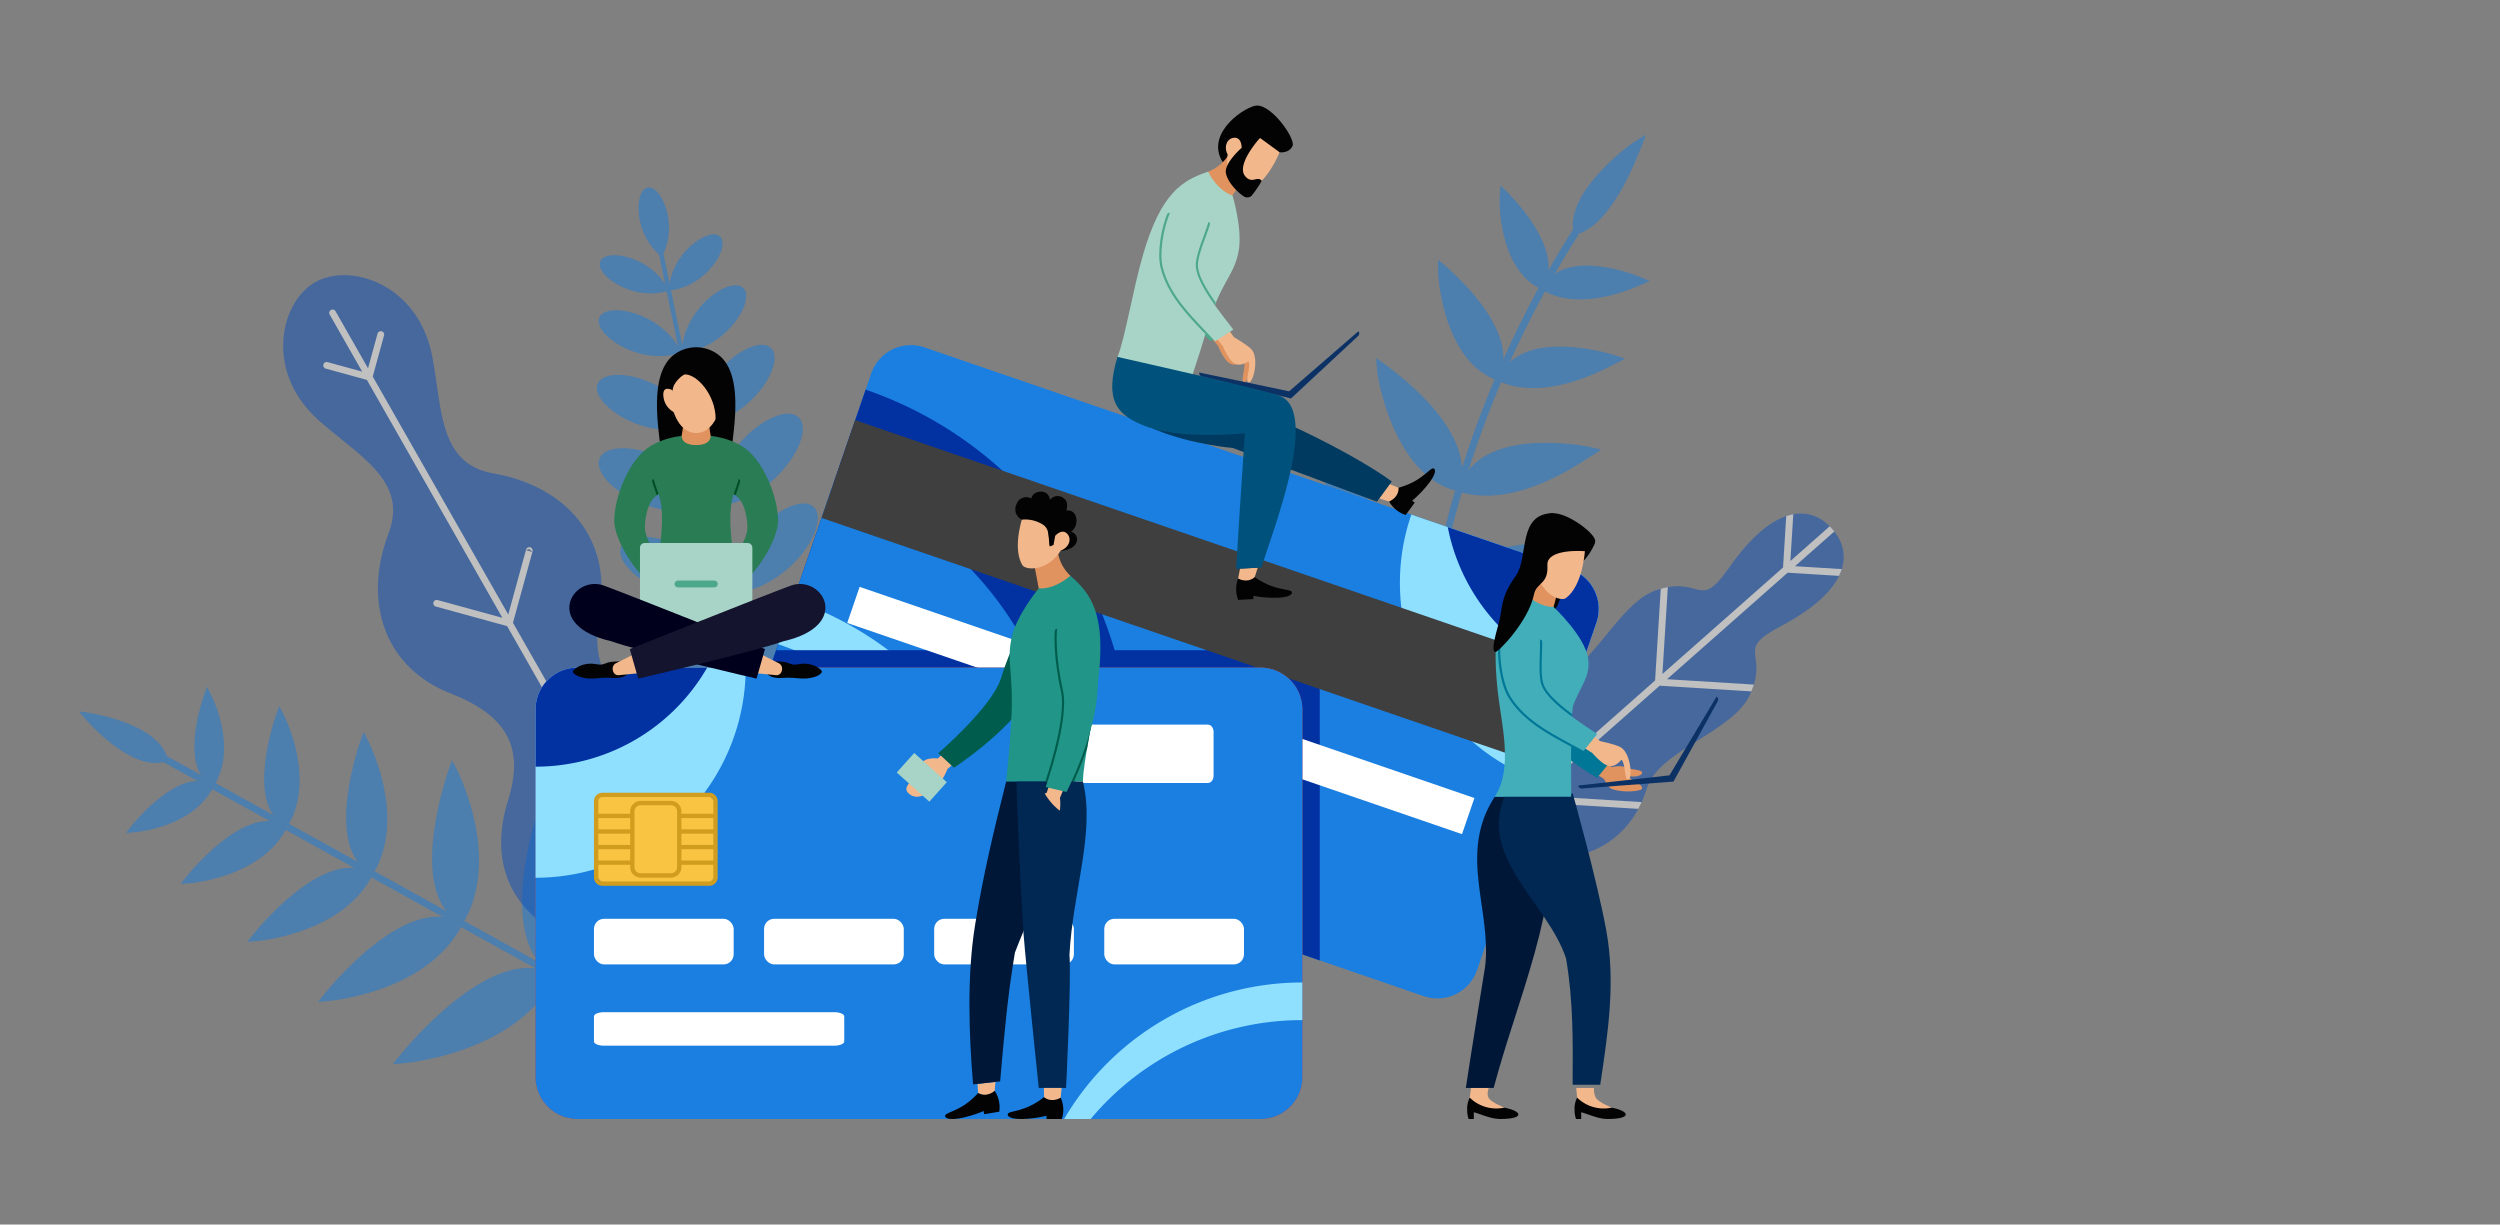 <svg xmlns="http://www.w3.org/2000/svg" width="982" height="481"><rect width="100%" height="100%" fill="#808080" stroke="none"/><defs><clipPath id="c"/><clipPath id="d"><path data-name="Path 960" d="M774.969 772.824s3.43 6.587 8.575 8.577l6.517-21.426-10.388-5.625z" transform="translate(-774.969 -754.349)" fill="none"/></clipPath><linearGradient id="b" x2=".894" y2="1" gradientUnits="objectBoundingBox"><stop offset="0" stop-color="#3c8fe1"/><stop offset="1" stop-color="#2a69a9"/></linearGradient><filter id="a" x="-9" y="-6" width="1000" height="499" filterUnits="userSpaceOnUse"><feOffset dy="3"/><feGaussianBlur stdDeviation="3" result="blur"/><feFlood flood-opacity=".161"/><feComposite operator="in" in2="blur"/><feComposite in="SourceGraphic"/></filter></defs><g data-name="Group 1464"><g data-name="Group 1463"><g data-name="Mask Group 4" transform="translate(-.5 .054)" opacity=".42" clip-path="url(#c)"><path data-name="Path 157" d="M701.289 341.27h33.816c37.569 0 68.305 34.905 68.305 77.565s-30.736 77.567-68.305 77.567H101.391C40.558 496.402 0 439.882 0 370.802s45.127-119.158 101.391-125.6c25.72 0 48.985-23.9 48.985-53.107s-21.043-53.106-46.763-53.106h-26.45c-26.743 0-48.622-24.848-48.622-55.217s21.88-55.214 48.622-55.214h67.638c10.412 0 18.931-9.672 18.931-21.495s-8.519-21.5-18.931-21.5h-4.816c-7.186 0-13.067-6.677-13.067-14.834 0-8.158 5.88-14.834 13.067-14.834h78.129c17.338 0 19.27 23.257 63.066 23.257h94.135c9.374 0 17.046 8.715 17.046 19.359 0 10.648-7.672 19.358-17.046 19.358h-16.373c-13.583 0-24.7 12.623-24.7 28.05s11.116 28.049 24.7 28.049h24.638c66.529 0 75.927 19.745 87.579 59.016s129.793 42.431 129.793 42.431h62.219c20.472 0 37.223 19.02 37.223 42.27-.084 15.11-4.268 32.708-31.734 45.93-12.481 6.007-20.264 23.981-20.264 40.358 0 22.364 33.201 37.297 52.893 37.297zM103.323-14.44c7.216 0 13.065-6.641 13.065-14.834s-5.849-14.836-13.065-14.836-13.064 6.641-13.064 14.836 5.848 14.834 13.064 14.834z" fill="#d9f4ff" fill-rule="evenodd"/></g></g><g data-name="Group 1460"><g data-name="Group 1294" opacity=".5"><g data-name="Group 1292"><path data-name="Path 875" d="m620.651 91.178-2.428-1.567a400.5 400.5 0 0 0-62.248 230.953l2.476-.1a397.8 397.8 0 0 1 62.2-229.286z" fill="#187bdc"/></g><g data-name="Group 1293"><path data-name="Path 876" d="M617.952 90.823c.078.513.157 1.024.238 1.537q.74-.219 1.48-.434c14.766-4.387 24.536-33.613 25.363-34.995q.743-2.039 1.51-4.081-1.844 1.164-3.676 2.353c-1.275.297-27.601 19.388-24.915 35.62z" fill="#187bdc"/></g><path data-name="Path 877" d="M557.223 289.268c-.021.55-.043 1.1-.062 1.651l1.263.049c30.516-.21 57.247-35.029 59.157-35.531q1.052-1.184 2.116-2.352-1.5.013-2.989.03c-2.069-.386-57.95 1.353-59.485 36.153z" fill="#187bdc"/><path data-name="Path 878" d="M562.444 238.697q-.136.808-.269 1.619l1.288.223c27.558 3.692 55.018-23.992 56.7-24.366q1.2-1.072 2.412-2.126-1.528-.168-3.056-.329c-1.852-.522-51.926-4.919-57.075 24.979z" fill="#187bdc"/><path data-name="Path 879" d="m573.357 191.522-.462 1.57 1.29.391c23.923 6.446 50.6-14.755 52.049-15.034q1.332-.954 2.675-1.891-1.54-.34-3.081-.675c-1.614-.599-44.999-9.295-52.471 15.639z" fill="#187bdc"/><path data-name="Path 880" d="M589.017 148.066c-.214.5-.427 1-.639 1.507l1.272.553c19.885 8.046 44.476-7.442 45.7-7.643q1.453-.836 2.911-1.65-1.534-.505-3.07-1.006c-1.352-.626-37.545-11.83-46.174 8.239z" fill="#187bdc"/><path data-name="Path 881" d="M606.429 112.349q-.4.72-.789 1.441l1.243.69c15.72 8.332 36.98-2.517 37.984-2.674q1.547-.73 3.1-1.441-1.517-.644-3.036-1.282c-1.102-.588-29.911-12.252-38.502 3.266z" fill="#187bdc"/><path data-name="Path 882" d="M506.406 235.134q-1.4-.578-2.8-1.159.583 1.917 1.18 3.824c-.013 2.855 19.245 53.108 51.094 53.072l1.263.05q.029-.827.06-1.651c1.837-32.266-48.301-52.752-50.797-54.136z" fill="#187bdc"/><path data-name="Path 883" d="M522.393 186.129q-1.371-.74-2.739-1.486.388 1.948.789 3.885c-.177 2.423 11.86 47.645 40.421 51.559l1.288.223q.132-.81.268-1.619c5.146-27.914-37.959-51.154-40.027-52.562z" fill="#187bdc"/><path data-name="Path 884" d="M543.092 142.438q-1.323-.894-2.642-1.791.2 1.959.416 3.911c-.275 2 6.067 41.456 30.716 48.136l1.291.392q.228-.786.461-1.57c7.302-23.46-28.574-47.72-30.242-49.078z" fill="#187bdc"/><path data-name="Path 885" d="M567.373 104.128q-1.26-1.035-2.519-2.074.025 1.958.064 3.9c-.319 1.61 1.789 34.806 22.164 43.054l1.273.553q.319-.755.64-1.507c8.405-19.036-20.319-42.685-21.622-43.926z" fill="#187bdc"/><path data-name="Path 886" d="M591.753 75.16q-1.2-1.149-2.393-2.3-.123 1.938-.228 3.869c-.3 1.243-.787 27.875 15.24 36.361l1.243.691q.393-.72.789-1.441c8.376-14.858-13.669-36.118-14.651-37.18z" fill="#187bdc"/></g><g data-name="Group 1298" opacity=".5"><g data-name="Group 1295"><path data-name="Rectangle 143" fill="#187bdc" d="m63.682 299.093 1.321-2.384 175.565 97.313-1.322 2.384z"/></g><g data-name="Group 1297"><g data-name="Group 1296"><path data-name="Path 887" d="m31 279.425 2.343 2.755c.727.855 17.949 20.884 31.375 17.032l1.309-.375-.375-1.312c-3.851-13.427-29.964-17.414-31.073-17.577z" fill="#187bdc"/></g></g><path data-name="Path 888" d="m217.384 382.703 1.191.66.66-1.191c16.388-29.569-3.074-67.268-3.91-68.858l-1.442-2.741-1.045 2.914c-.815 2.273-19.67 55.796 4.546 69.216z" fill="#187bdc"/><path data-name="Path 889" d="m180.569 362.3 1.191.66.66-1.191c14.383-25.953-2.686-59.018-3.419-60.413l-1.442-2.741-1.045 2.916c-.715 1.993-17.258 48.953 4.055 60.769z" fill="#187bdc"/><path data-name="Path 890" d="m145.341 342.776 1.191.66.66-1.191c12.379-22.336-2.3-50.768-2.929-51.967l-1.441-2.742-1.046 2.917c-.615 1.715-14.846 42.12 3.565 52.323z" fill="#187bdc"/><path data-name="Path 891" d="m111.702 324.133 1.191.66.66-1.192c10.374-18.718-1.91-42.517-2.439-43.521l-1.442-2.742-1.043 2.918c-.517 1.435-12.437 35.282 3.073 43.877z" fill="#187bdc"/><path data-name="Path 892" d="m82.827 308.128 1.19.66.66-1.191c8.37-15.1-1.522-34.267-1.948-35.075l-1.442-2.742-1.045 2.915c-.414 1.16-10.023 28.448 2.585 35.433z" fill="#187bdc"/><path data-name="Path 893" d="m156.27 415.558-1.918 2.431 3.089-.23c1.792-.133 44.075-3.613 60.462-33.183l.66-1.191-1.191-.66c-24.218-13.42-59.607 30.937-61.102 32.833z" fill="#187bdc"/><path data-name="Path 894" d="m126.878 391.093-1.919 2.432 3.089-.23c1.572-.117 38.657-3.169 53.04-29.122l.66-1.191-1.191-.66c-21.313-11.813-52.368 27.108-53.679 28.771z" fill="#187bdc"/><path data-name="Path 895" d="m99.071 367.509-1.919 2.432 3.089-.231c1.351-.1 33.24-2.726 45.619-25.061l.66-1.191-1.191-.66c-18.411-10.202-45.13 23.28-46.258 24.711z" fill="#187bdc"/><path data-name="Path 896" d="m72.853 344.805-1.919 2.432 3.09-.23c1.13-.084 27.822-2.282 38.2-21l.66-1.192-1.191-.66c-15.513-8.596-37.895 19.453-38.84 20.65z" fill="#187bdc"/><path data-name="Path 897" d="m51.399 324.742-1.913 2.431 3.089-.23c.911-.068 22.406-1.837 30.775-16.941l.66-1.191-1.19-.66c-12.613-6.986-30.659 15.625-31.421 16.591z" fill="#187bdc"/></g><g data-name="Group 1299" opacity=".5" fill="#187bdc"><path data-name="Rectangle 144" d="m258.741 99.292 1.715-.354 38.004 184.344-1.714.353z"/><path data-name="Path 898" d="M254.36 73.692c-5.4 1.112-5.512 18.743 5.577 27.055 6.897-12.019-.182-28.168-5.577-27.055z"/><path data-name="Path 899" d="M262.696 114.131c14.62-1.267 24.384-17.184 20.156-21.2s-19.63 6.53-20.156 21.2z"/><path data-name="Path 900" d="M267.727 138.539c17.555-1.522 29.278-20.632 24.2-25.458s-23.568 7.848-24.2 25.458z"/><path data-name="Path 901" d="M293.675 264.415c21.121-1.831 35.226-24.824 29.118-30.63s-28.358 9.442-29.118 30.63z"/><path data-name="Path 902" d="M273.664 167.338c21.138-1.832 35.255-24.844 29.141-30.655s-28.381 9.451-29.141 30.655z"/><path data-name="Path 903" d="M287.248 233.234c23.508-2.037 39.207-27.629 32.408-34.091s-31.563 10.51-32.408 34.091z"/><path data-name="Path 904" d="M280.219 199.143c24.285-2.105 40.5-28.544 33.481-35.22s-32.608 10.855-33.481 35.22z"/><path data-name="Path 905" d="M235.793 102.627c-2.294 5.364 12.968 16.121 26.9 11.5-6.28-13.259-24.6-16.863-26.9-11.5z"/><path data-name="Path 906" d="M235.431 124.727c-2.755 6.441 15.571 19.357 32.3 13.812-7.548-15.924-29.546-20.252-32.3-13.812z"/><path data-name="Path 907" d="M254.819 247.796c-3.314 7.749 18.734 23.289 38.856 16.618-9.076-19.159-35.542-24.367-38.856-16.618z"/><path data-name="Path 908" d="M234.769 150.702c-3.316 7.755 18.75 23.308 38.89 16.631-9.079-19.17-35.568-24.382-38.89-16.631z"/><path data-name="Path 909" d="M243.999 214.737c-3.689 8.625 20.852 25.921 43.249 18.5-10.103-21.328-39.561-27.124-43.249-18.5z"/><path data-name="Path 910" d="M235.54 180.032c-3.81 8.909 21.541 26.778 44.68 19.108-10.437-22.031-40.869-28.018-44.68-19.108z"/></g><g data-name="Group 1300" opacity=".5"><path data-name="Path 911" d="M687.342 272.968c7.838-16.908-6.463-17.163 12.128-26.984 26.971-14.248 28.695-28.64 20.184-38.278s-23.006-9.706-40.48 15.3c-12.044 17.234-10.528 3.011-28.276 8.7-15.424 4.943-26.031 32.8-41.264 35.562-37.59 6.808-36.889 49.039-26.4 60.918s52.311 17.8 63.715-18.664c4.622-14.778 33.581-21.86 40.393-36.554z" fill="#0c50ba"/><path data-name="Path 912" d="m603.079 312.476 48.845-43.138 36.027 2.236c.391-.944.708-1.83.967-2.669l-34.107-2.116 47.371-41.836 20.188 1.252a19.33 19.33 0 0 0 1.062-2.662l-18.363-1.139 15.453-13.647c-.277-.355-.564-.707-.868-1.051s-.617-.671-.935-.991l-15.453 13.647 1.14-18.363a19.255 19.255 0 0 0-2.774.724l-1.253 20.188-47.375 41.837 2.117-34.108c-.864.154-1.782.358-2.768.63l-2.235 36.028-48.846 43.137 2.591-41.757q-1.439.449-2.789.973l-2.688 43.333-14.6 12.891-1.408 1.243-25.6 22.612 1.8 2.042 25.6-22.612 1.408-1.243 14.6-12.891 43.334 2.689q.686-1.273 1.31-2.647z" fill="#fff"/></g><g data-name="Group 1305" opacity=".5"><g data-name="Group 1301"><path data-name="Path 913" d="M270.093 367.746c-16.452 9.37-42.764 6.562-58.656-6.261-13.729-11.078-17.953-27.787-11.892-47.051 6.536-20.774-.258-33.371-22.713-42.121-25.008-9.745-34.732-35.006-24.2-62.858 6.379-16.864-5.361-26.316-18.952-37.262-2.606-2.1-5.3-4.267-7.869-6.509-14.2-12.394-15.122-26.2-14.408-33.331.947-9.449 5.693-17.686 12.382-21.5s16.2-3.689 24.807.317c6.494 3.022 17.9 10.859 21.315 29.4.617 3.353 1.109 6.776 1.584 10.086 2.48 17.276 4.622 32.195 22.38 35.312 29.331 5.148 46.094 26.4 41.717 52.88-3.931 23.778 3.44 36.047 24.641 41.023 19.659 4.615 31.876 16.772 34.4 34.233 2.924 20.208-8.084 44.271-24.536 53.642z" fill="#0c50ba"/></g><g data-name="Group 1302" fill="#fff"><path data-name="Path 914" d="m206.58 216.079 2.554.7a1.335 1.335 0 1 0-2.554-.7z"/><path data-name="Path 915" d="M270.61 310.689a1.335 1.335 0 1 0-2.554-.7l-9.536 34.763-57.024-100.125 7.638-27.846-1.5-.411-1.053-.289-6.938 25.294-53.224-93.454 4.385-15.986a1.335 1.335 0 1 0-2.554-.7l-3.685 13.434-12.761-22.412a1.323 1.323 0 0 0-2.3 1.31l12.761 22.407-13.433-3.684a1.335 1.335 0 1 0-.7 2.555l15.986 4.383 53.225 93.454-25.294-6.937a1.335 1.335 0 1 0-.7 2.555l27.846 7.638 57.025 100.119-34.764-9.533a1.335 1.335 0 1 0-.7 2.555l37.317 10.233 30 52.682 1.15-.655 1.15-.655-30-52.682 10.236-37.316z"/></g><g data-name="Group 1304"><g data-name="Group 1303"><path data-name="Path 916" d="m209.134 216.784-1.257-1.187-1.3.487z" fill="#37639a"/></g></g></g><g data-name="Group 1361"><g data-name="Group 1313"><path data-name="Path 917" d="m559.233 391.277-253.67-87.135a16.492 16.492 0 0 1-10.24-20.955l46.884-136.483a16.492 16.492 0 0 1 20.955-10.24l253.67 87.134a16.489 16.489 0 0 1 10.24 20.955l-46.884 136.485a16.491 16.491 0 0 1-20.955 10.24z" fill="#1a7fe0"/><g data-name="Group 1312"><g data-name="Group 1306"><path data-name="Path 918" d="m554.365 202.138 62.468 21.457a16.492 16.492 0 0 1 10.24 20.955l-21.457 62.468a82.542 82.542 0 0 1-51.251-104.88z" fill="#8fe0ff"/></g><g data-name="Group 1307"><path data-name="Path 919" d="m568.682 207.052 48.149 16.539a16.484 16.484 0 0 1 10.24 20.955l-7.282 21.2a77.783 77.783 0 0 1-51.107-58.694z" fill="#0231a2"/></g><g data-name="Group 1308"><path data-name="Path 920" d="m295.322 283.187 44.7-130.133a154.088 154.088 0 0 1 95.673 195.788l-130.133-44.7a16.492 16.492 0 0 1-10.24-20.955z" fill="#0231a2"/></g><path data-name="Path 921" d="m416.388 342.21-110.824-38.068a16.492 16.492 0 0 1-10.24-20.955l32.287-94a135.052 135.052 0 0 1 88.777 153.023z" fill="#1a7fe0"/><g data-name="Group 1310"><g data-name="Group 1309"><path data-name="Path 922" d="m400.157 336.634-12.272-4.216a134.712 134.712 0 0 0-82.206-79.375l5.977-17.4a134.948 134.948 0 0 1 88.501 100.991z" fill="#8fe0ff"/></g></g><g data-name="Group 1311"><path data-name="Path 923" d="M511.514 258.494a16.415 16.415 0 0 0-9.6-3.083H304.865l-9.543 27.777a16.492 16.492 0 0 0 10.24 20.955l212.839 73.11v-105.35a16.47 16.47 0 0 0-6.887-13.409z" fill="#0231a2"/></g></g><path data-name="Rectangle 145" fill="#3f3f3f" d="m335.913 165.024 284.936 97.89-13.198 38.418-284.937-97.89z"/><path data-name="Rectangle 146" fill="#fff" d="m337.666 230.52 124.057 42.612-4.874 14.187-124.056-42.612z"/><path data-name="Rectangle 147" fill="#fff" d="m498.884 285.898 80.263 27.57-4.873 14.187-80.263-27.57z"/></g><g data-name="Group 1360"><g data-name="Group 1358"><path data-name="Path 924" d="M495.081 439.538H226.864a16.491 16.491 0 0 1-16.492-16.492V278.732a16.492 16.492 0 0 1 16.492-16.492h268.217a16.489 16.489 0 0 1 16.492 16.492v144.314a16.491 16.491 0 0 1-16.492 16.492z" fill="#d03c3c"/><path data-name="Path 925" d="M495.081 439.538H226.864a16.491 16.491 0 0 1-16.492-16.492V278.732a16.492 16.492 0 0 1 16.492-16.492h268.217a16.489 16.489 0 0 1 16.492 16.492v144.314a16.491 16.491 0 0 1-16.492 16.492z" fill="#1a7fe0"/><g data-name="Group 1314"><path data-name="Path 926" d="M292.914 262.24h-66.05a16.491 16.491 0 0 0-16.492 16.492v66.05a82.542 82.542 0 0 0 82.542-82.542z" fill="#8fe0ff"/></g><g data-name="Group 1315"><path data-name="Path 927" d="M277.775 262.24h-50.911a16.485 16.485 0 0 0-16.492 16.492v22.416a77.783 77.783 0 0 0 67.403-38.908z" fill="#0231a2"/></g><g data-name="Group 1318"><g data-name="Group 1317"><path data-name="Path 930" d="M417.998 439.538h10.42a108.194 108.194 0 0 1 83.155-38.841v-14.779a108.383 108.383 0 0 0-93.575 53.62z" fill="#8fe0ff"/></g></g><g data-name="Group 1357"><g data-name="Group 1321"><g data-name="Group 1319" transform="translate(234.161 312.241)"><rect data-name="Rectangle 148" width="46.88" height="34.847" rx="4.377" fill="#fac443"/></g><g data-name="Group 1320"><path data-name="Path 931" d="M278.58 347.941h-41.957a3.319 3.319 0 0 1-3.316-3.314v-29.925a3.319 3.319 0 0 1 3.316-3.315h41.957a3.319 3.319 0 0 1 3.315 3.315v29.925a3.318 3.318 0 0 1-3.315 3.314zm-41.957-34.847a1.61 1.61 0 0 0-1.608 1.608v29.925a1.609 1.609 0 0 0 1.608 1.607h41.957a1.609 1.609 0 0 0 1.607-1.607v-29.925a1.609 1.609 0 0 0-1.607-1.608z" fill="#d19d1e"/></g></g><g data-name="Group 1325"><g data-name="Group 1323"><g data-name="Group 1322" transform="translate(248.381 315.444)"><rect data-name="Rectangle 149" width="18.439" height="28.44" rx="5.836" fill="#fac443"/></g></g><g data-name="Group 1324"><path data-name="Path 932" d="M263.539 344.738h-11.876a4.14 4.14 0 0 1-4.136-4.135v-21.878a4.14 4.14 0 0 1 4.136-4.135h11.876a4.139 4.139 0 0 1 4.135 4.135v21.878a4.139 4.139 0 0 1-4.135 4.135zm-11.876-28.441a2.431 2.431 0 0 0-2.429 2.428v21.878a2.431 2.431 0 0 0 2.429 2.427h11.876a2.43 2.43 0 0 0 2.427-2.427v-21.878a2.43 2.43 0 0 0-2.427-2.428z" fill="#d19d1e"/></g></g><g data-name="Group 1356"><g data-name="Group 1332"><g data-name="Group 1328"><g data-name="Group 1326"><path data-name="Path 933" d="M234.161 320.484z" fill="#f8b230"/></g><g data-name="Group 1327"><path data-name="Rectangle 150" fill="#d19d1e" d="M234.161 319.63h14.22v1.707h-14.22z"/></g></g><g data-name="Group 1331"><g data-name="Group 1329"><path data-name="Path 934" d="M234.161 326.604z" fill="#f8b230"/></g><g data-name="Group 1330"><path data-name="Rectangle 151" fill="#d19d1e" d="M234.161 325.75h14.22v1.707h-14.22z"/></g></g></g><g data-name="Group 1336"><g data-name="Group 1335"><g data-name="Group 1333"><path data-name="Path 935" d="M234.161 332.724z" fill="#f8b230"/></g><g data-name="Group 1334"><path data-name="Rectangle 152" fill="#d19d1e" d="M234.161 331.871h14.22v1.707h-14.22z"/></g></g></g><g data-name="Group 1340"><g data-name="Group 1339"><g data-name="Group 1337"><path data-name="Path 936" d="M234.161 338.845z" fill="#f8b230"/></g><g data-name="Group 1338"><path data-name="Rectangle 153" fill="#d19d1e" d="M234.161 337.991h14.22v1.707h-14.22z"/></g></g></g><g data-name="Group 1347"><g data-name="Group 1343"><g data-name="Group 1341"><path data-name="Path 937" d="M266.821 320.484z" fill="#f8b230"/></g><g data-name="Group 1342"><path data-name="Rectangle 154" fill="#d19d1e" d="M266.821 319.63h14.22v1.707h-14.22z"/></g></g><g data-name="Group 1346"><g data-name="Group 1344"><path data-name="Path 938" d="M266.821 326.604z" fill="#f8b230"/></g><g data-name="Group 1345"><path data-name="Rectangle 155" fill="#d19d1e" d="M266.821 325.75h14.22v1.707h-14.22z"/></g></g></g><g data-name="Group 1351"><g data-name="Group 1350"><g data-name="Group 1348"><path data-name="Path 939" d="M266.821 332.724z" fill="#f8b230"/></g><g data-name="Group 1349"><path data-name="Rectangle 156" fill="#d19d1e" d="M266.821 331.871h14.22v1.707h-14.22z"/></g></g></g><g data-name="Group 1355"><g data-name="Group 1354"><g data-name="Group 1352"><path data-name="Path 940" d="M266.821 338.845z" fill="#f8b230"/></g><g data-name="Group 1353"><path data-name="Rectangle 157" fill="#d19d1e" d="M266.821 337.991h14.22v1.707h-14.22z"/></g></g></g></g></g></g><g data-name="Group 1359" transform="translate(233.307 284.628)" fill="#fff"><rect data-name="Rectangle 158" width="54.88" height="17.928" rx="3.985" transform="translate(0 76.27)"/><path data-name="Path 941" d="M94.302 126.123H4.015c-2.217 0-4.015-.737-4.015-1.646v-9.879c0-.909 1.8-1.646 4.015-1.646h90.287c2.217 0 4.014.737 4.014 1.646v9.879c0 .905-1.797 1.646-4.014 1.646z"/><rect data-name="Rectangle 159" width="54.88" height="17.928" rx="3.985" transform="translate(66.817 76.27)"/><rect data-name="Rectangle 160" width="54.88" height="17.928" rx="3.985" transform="translate(133.634 76.27)"/><path data-name="Path 942" d="M241.15 22.942h-50.4c-1.238 0-2.241-1.284-2.241-2.868V2.868c0-1.583 1-2.868 2.241-2.868h50.4c1.238 0 2.241 1.284 2.241 2.868v17.209c.003 1.584-1 2.865-2.241 2.865z"/><rect data-name="Rectangle 161" width="54.88" height="17.928" rx="3.985" transform="translate(200.45 76.27)"/></g></g></g><g data-name="Group 1385"><g data-name="Group 1384"><path data-name="Path 943" d="M362.72 302.115c-1.811.969-6.04 1-5.772-.637.167-1.024 3.87-1.383 6.334-2.838 1.85-1.092 5.127-.724 5.127-.724l10.973-10.689 4.447 5.021-11.682 9.824a20.548 20.548 0 0 1-4.742 7.355c-3.671 3.252-8.025 5.017-10.777 1.91-2.65-2.989 4.458-6.431 6.092-9.222z" fill="#f2b78b"/><path data-name="Rectangle 162" fill="#a7d4c6" d="m371.91 307.239-6.863 7.667-12.807-11.465 6.863-7.667z"/><g data-name="Group 1364"><g data-name="Group 1363"><g data-name="Group 1362"><path data-name="Path 944" d="M393.2 266.355c4.528-14.628 13.122-31.685 20.08-28.459 8.294 3.845-.658 22.841-7.707 34.255-9.712 15.724-30.877 29.426-30.877 29.426l-6.145-5.724s21.136-18.148 24.649-29.498z" fill="#005d4d"/></g></g></g><g data-name="Group 1376"><g data-name="Group 1368"><g data-name="Group 1365"><path data-name="Path 945" d="M415.406 216.111a16.412 16.412 0 0 0 5.046 10.046s0 3.887-4.916 6.22-7.523-1.281-7.523-1.281l-1.6-8.46s3.87-6.068 8.993-6.525z" fill="#e0935f"/></g><g data-name="Group 1366"><path data-name="Path 946" d="M405.108 195.812c.17-1.034 1.231-2.767 3.979-2.692a3.345 3.345 0 0 1 3.293 3.31 3.788 3.788 0 0 1 4.974-1.063c2.138 1.326 2.033 3.259 1.488 5.178a3.249 3.249 0 0 1 3.76 2.391 5.541 5.541 0 0 1-1.887 5.979 2.982 2.982 0 0 1 2.145 4c-1.15 3.5-6.88 3.479-6.88 3.479l1.636-7.33h.019c-1.347-1.277-5.295-5.1-4.627-5.457.493-.263 2.1-.874 3.263-1.308l-5.308-2.547s.036-.139.108-.355a33.261 33.261 0 0 1-5.585 1.268l-3.053 2.116a30.528 30.528 0 0 1 .686 4.313c-.137.37-1.754-2.985-1.754-2.985-3.8-2.11-2.633-5.993-1.081-7.675a4.119 4.119 0 0 1 4.824-.622z" fill="#030303"/><path data-name="Path 947" d="M416.667 199.723c.1.1 1.852 6.174 1.852 6.174v6.82s-7.821 5.22-9.021 5.254-4.529-8.491-4.529-8.491l-3.292-9.07 7.169-2.881s7.718 2.091 7.821 2.194z" fill="#030303"/><path data-name="Path 948" d="M403.241 203.443c2.741.164 6.262.763 8.287-.507a97.657 97.657 0 0 0 .829 11.724l1.475-.6s.61-3.552.682-3.628c.634-.668 2.829-2.685 4.657-.8 1.963 2.025.752 5.447-2.5 6.623-5.27 8.346-13.891 7.769-15.1 5.694-3.17-5.428-1.317-13.943-.2-17.845a3.057 3.057 0 0 1 1.87-.661z" fill="#f2b78b"/><path data-name="Path 949" d="M410.739 200.303s6.706 1.913 6.722 1.969-4.458 8.184-4.458 8.184l-.646 4.2c-.434-4.462-.347-6.768-2.426-8.412a13.167 13.167 0 0 0-8.567-2.135c-.412-2.321 9.375-3.806 9.375-3.806z" fill="#030303"/></g><path data-name="Path 950" d="M397.402 250.305c1.886-8.648 10.61-19.208 10.61-19.208s5.443.915 12.439-4.939c8.049 7.043 13.892 14.788 11.068 39.971-1.646 14.68-6.129 33.2-6.129 40.886h-30.183s1.271-10.792 2.013-23.964c1.075-19.122-2.013-22.685.182-32.746z" fill="#219587"/><g data-name="Group 1367"><path data-name="Path 951" d="m428.839 283.589-.155.873q-.185 1.047-.371 2.079c-.46 2.57-.908 5.061-1.31 7.41a152.336 152.336 0 0 1-5.194 13.062h-1.874a131.384 131.384 0 0 0 9.07-26.54l.364.089q-.262 1.52-.53 3.027z" fill="#005d4d"/></g></g><g data-name="Group 1375"><path data-name="Path 952" d="M390.706 428.483s-.835 3.063-.835 3.132-5.663-2.272-5.663-2.272l-.234-3.594 7.037-.777z" fill="#f2b78b"/><g data-name="Group 1372"><g data-name="Group 1371"><g data-name="Group 1370"><g data-name="Group 1369"><path data-name="Path 953" d="M395.207 307.014s17.566.011 26.355 0c-1.814 24.325-14.454 44.8-22.9 67.159-2.835 16.477-4.384 33.941-5.8 50.593l-10.634 1.18c-1.685-20.222-2.405-42.808.778-62.569s7.413-37.313 12.201-56.363z" fill="#001738"/></g></g></g></g><path data-name="Path 954" d="M378.907 433.978a29.8 29.8 0 0 0 5.3-4.635s2.936 1.988 6.5-.86a11.68 11.68 0 0 1 1.808 8.192l-5.933.988-.208-1.249a45.262 45.262 0 0 1-9.5 2.864c-4.853.808-5.957-.4-5.541-1.25s3.677-1.501 7.574-4.05z" fill="#030303"/><g data-name="Group 1373"><path data-name="Path 955" d="M420.086 374.983c.756 9.97-1.333 52.356-1.333 52.356h-10.741s-5.031-48.453-5.933-60.162-2.777-53.437-2.777-60.162h26.091c4.825 20.122-3.956 42.989-5.307 67.968z" fill="#002853"/></g><g data-name="Group 1374"><path data-name="Path 956" d="m416.646 431.168-3.789 4.305-2.762-4.524-.059-3.609h6.968z" fill="#f2b78b"/><path data-name="Path 957" d="M404.105 434.651a29.793 29.793 0 0 0 5.991-3.7s2.569 2.443 6.551.219a11.682 11.682 0 0 1 .439 8.378h-6.016v-1.273a45.255 45.255 0 0 1-9.838 1.267c-4.92 0-5.811-1.371-5.26-2.143s3.872-.874 8.133-2.748z" fill="#030303"/></g></g></g><g data-name="Group 1383"><g data-name="Group 1377"><path data-name="Path 958" d="M416.722 271.504c-1.924-8.684-2.8-17.33-2.408-23.722a.854.854 0 0 1 1.7.105c-.385 6.239.48 14.713 2.371 23.248 2.159 9.745-3.743 29.059-6 35.878h-1.805c2.049-6.153 8.24-26.039 6.142-35.509z" fill="#005d4d"/></g><g data-name="Group 1379"><g data-name="Group 1378" clip-path="url(#d)" transform="translate(410.015 292.608)"><path data-name="Path 959" d="M-3.112 21.759c1.15-1.815 4.234-2.979 4.234-2.979l4.9-14.513 6.246 2.445-5.927 14.066a20.552 20.552 0 0 1-.872 8.707c-1.788 4.568-4.86 8.122-8.725 6.609-3.721-1.456 1.04-7.756 1.224-10.985-1.171 1.688-4.922 3.64-5.429 2.061-.316-.988 2.815-2.994 4.349-5.411z" fill="#f2b78b"/></g></g><g data-name="Group 1382"><g data-name="Group 1381"><g data-name="Group 1380"><path data-name="Path 961" d="M417.556 271.32c-3.313-14.951-4.3-34.026 3.347-34.669 9.109-.768 10.742 20.168 10.272 33.575-.647 18.47-12.248 40.858-12.248 40.858l-8.173-1.929s9.371-26.235 6.802-37.835z" fill="#219587"/></g></g></g></g></g></g><g data-name="Group 1415"><g data-name="Group 1386"><path data-name="Path 962" d="M489.904 137.405c-1.325-1.7-7.026-4.962-7.026-4.962l-8.848-12.508-5.287 4.128 9.7 11.786a31.62 31.62 0 0 0 2.352 4.506c2.5 3.863 4.921 3.183 7.715 1.641 1.035 1.326-.943 7.107-.3 7.926 1.698 2.176 4.842-8.485 1.694-12.517z" fill="#e0935f"/></g><g data-name="Group 1389"><g data-name="Group 1388"><g data-name="Group 1387"><path data-name="Path 963" d="M467.866 103.92c.292-9.029 12.36-25.746 1.8-29.3-11.338-3.816-16.923 21.206-14.867 29.951 2.832 12.046 12.481 20.545 20.67 29.489l7.147-4.631c-4.62-6.046-14.977-18.504-14.75-25.509z" fill="#4da78b"/></g></g></g><g data-name="Group 1409"><g data-name="Group 1401"><g data-name="Group 1400"><path data-name="Path 964" d="M493.709 41.458c-4.083.077-19.629 10.089-14.039 21.16 4.986 9.875 22.964-2.807 22.964-2.807s3.711.557 5.091-2.538c1.202-2.699-7.941-15.933-14.016-15.815z" fill="#030303"/><g data-name="Group 1390"><path data-name="Path 965" d="M483.047 60.088a16.413 16.413 0 0 1-8.515 7.341s-1.491 3.59 2.154 7.63 7.438 1.7 7.438 1.7l4.725-7.2s-1.247-7.083-5.802-9.471z" fill="#e0935f"/></g><g data-name="Group 1391"><path data-name="Path 966" d="M494.925 54.175c-5.293 3.738-7.208 3.888-7.208 3.888s.143-4.19-2.953-3.958c-2.813.21-4.18 3.572-2.527 6.614-1.6 9.74 5.224 15.035 7.509 14.288 7.954-2.6 12.888-15.2 12.888-15.2z" fill="#f2b78b"/></g><g data-name="Group 1392"><path data-name="Path 967" d="M489.036 69.115c-3.589-4.537 5.888-14.94 5.888-14.94l-2.178-.9-5.027 4.785s-6.991 6.113-6.17 10.02 4.95 7.678 6.776 8.883a2.477 2.477 0 0 0 3.312-.087 42.922 42.922 0 0 0 3.975-5.844c-1.649-2.178-3.88 1.491-6.576-1.917z" fill="#030303"/></g><g data-name="Group 1395"><g data-name="Group 1394"><g data-name="Group 1393"><path data-name="Path 968" d="M486.551 98.573c1.576-8.71-2.427-21.809-2.427-21.809s-5.376-1.244-9.592-9.335c-10.136 3.415-18.5 8.325-25.558 32.664-4.113 14.189-7.081 33.012-10.03 40.107l27.874 11.582s3.857-10.749 7.338-22.9c5.273-18.411 10.562-20.176 12.395-30.309z" fill="#a7d4c6"/></g></g></g><g data-name="Group 1399"><g data-name="Group 1396"><path data-name="Path 969" d="m541.767 195.82 3.886 1.174 5.712-.515-2.019-4.9-3.462-1.381z" fill="#f2b78b"/><path data-name="Path 970" d="M555.867 188.93a29.8 29.8 0 0 1-6.525 2.647s.454 3.517-3.693 5.416a11.678 11.678 0 0 0 6.5 5.3l3.553-4.854-1.022-.748a45.271 45.271 0 0 0 6.833-7.191c2.906-3.969 2.326-5.5 1.378-5.511s-2.99 2.61-7.024 4.941z" fill="#030303"/></g><g data-name="Group 1398"><g data-name="Group 1397"><path data-name="Path 971" d="M454.082 168.837c14.029 5.829 30.162 7.127 30.162 7.127l56.6 21.116 5.84-7.977c-16.441-12.034-53.729-29.66-60.256-29.337-10.276.503-54.693-.215-32.346 9.071z" fill="#003a61"/></g></g></g></g></g><g data-name="Group 1404"><g data-name="Group 1402"><path data-name="Path 972" d="M491.737 137.425c-1.325-1.7-7.025-4.962-7.025-4.962l-8.844-12.509-5.287 4.127 9.7 11.787a31.666 31.666 0 0 0 2.353 4.505c2.5 3.863 4.921 3.183 7.714 1.642 1.035 1.326-.942 7.108-.3 7.925 1.694 2.178 4.837-8.486 1.689-12.515z" fill="#f2b78b"/></g><g data-name="Group 1403"><path data-name="Path 973" d="m506.362 153.71-35.255-7.38a1.281 1.281 0 0 0 .937 1.55l35.049 8.648 26.421-24.6a1.281 1.281 0 0 0 .065-1.81z" fill="#0c3265"/></g></g><g data-name="Group 1405" fill="#4da78b"><path data-name="Path 974" d="M470.556 103.967c.093-2.886 1.462-6.636 2.91-10.607.614-1.682 1.249-3.423 1.783-5.1a.843.843 0 0 0-.555-1.072.854.854 0 0 0-1.072.555c-.523 1.646-1.152 3.369-1.759 5.035-1.5 4.1-2.911 7.977-3.014 11.136-.148 4.59 3.77 11.071 7.979 16.919.122-.319.245-.635.367-.94.129-.326.259-.646.387-.955-3.751-5.322-7.154-11.113-7.026-14.971z"/><path data-name="Path 975" d="M457.464 104.394c-.937-3.984-.243-12.412 2.541-19.618a.853.853 0 0 0-.468-1.1l-.021-.008a.855.855 0 0 0-1.1.489c-2.643 6.844-3.765 15.71-2.61 20.624 2.444 10.391 9.83 18.18 16.973 25.711.234.247.462.5.7.742v-.014q.276-.936.549-1.888l-.011-.011c-6.991-7.367-14.216-14.981-16.553-24.927z"/></g><g data-name="Group 1408"><g data-name="Group 1407"><g data-name="Group 1406"><path data-name="Path 976" d="M469.699 103.939c.292-9.029 12.36-25.746 1.8-29.3-11.338-3.816-16.923 21.206-14.867 29.951 2.832 12.046 12.481 20.544 20.671 29.489l7.147-4.631c-4.621-6.046-14.977-18.504-14.751-25.509z" fill="#a7d4c6"/></g></g></g></g><g data-name="Group 1414"><g data-name="Group 1410"><path data-name="Path 977" d="m486.328 227.256 4.02 4.09 2.509-4.669 1.192-3.681-6.958.383z" fill="#f2b78b"/><path data-name="Path 978" d="M499.042 230.043a29.787 29.787 0 0 1-6.185-3.366s-2.431 2.581-6.529.579a11.679 11.679 0 0 0 .023 8.389l6.006-.331-.07-1.265a45.254 45.254 0 0 0 9.893.723c4.912-.271 5.726-1.688 5.134-2.429s-3.913-.662-8.272-2.3z" fill="#030303"/></g><g data-name="Group 1413"><g data-name="Group 1412"><g data-name="Group 1411"><path data-name="Path 979" d="M502.499 155.405c-6.817-2.507-63.554-15.2-63.554-15.2-5 16.58-.6 22.422 9.794 26.74 14.7 6.107 40.252 3.252 40.252 3.252s-2.324 34.2-3.447 53.272l10.01-.552c3.082-11.288 23.616-61.381 6.945-67.512z" fill="#00527c"/></g></g></g></g></g><g data-name="Group 1429"><path data-name="Path 980" d="M264.277 144.385H284.4l.915 29.91h-24.706z" fill="#030303"/><g data-name="Group 1427"><g data-name="Group 1424"><g data-name="Group 1416"><path data-name="Path 981" d="M278.343 164.472h-9.777a47.877 47.877 0 0 1-1.294 8.788c1.915 1.094 1.6 2.475 6.183 2.475s4.268-1.381 6.182-2.475a47.88 47.88 0 0 1-1.294-8.788z" fill="#e0935f"/><path data-name="Path 982" d="M282.968 139.996a14.415 14.415 0 0 0-19.025 0c-9.387 8.414-4.818 30.29-4.45 36.768 1.464 1.006 7.96 3.476 7.96 3.476s-3.273-10.793-2.614-20.523 3.983-10.485 8.616-10.485 10.661-2.263 11.321 7.467-5.318 23.544-5.318 23.544 6.5-2.469 7.96-3.476c.368-6.481 4.937-28.357-4.45-36.771z" fill="#030303"/><path data-name="Path 983" d="M283.92 146.92h-20.931c-.805 14.029 3.653 23.183 10.466 23.183s11.27-9.154 10.465-23.183z" fill="#f2b78b"/></g><g data-name="Group 1419"><g data-name="Group 1418"><g data-name="Group 1417"><path data-name="Path 984" d="M305.62 204.601c0-9.81-6.319-24.958-14.315-29.342a10.285 10.285 0 0 0-10.775.074c-8.971 5.542.34 12.779 8.929 19.709 3.647 2.942 4.124 10.357 4.124 11.949 0 5.811-6.248 14.97-13.909 18.685a21.735 21.735 0 0 0 3.088 8.368c11.932-2.998 22.858-21.352 22.858-29.443z" fill="#297c53"/></g></g></g><g data-name="Group 1422"><g data-name="Group 1421"><g data-name="Group 1420"><path data-name="Path 985" d="M241.29 204.601c0-9.81 6.319-24.958 14.315-29.342a10.285 10.285 0 0 1 10.775.074c8.971 5.542-.34 12.779-8.929 19.709-3.647 2.942-4.125 10.357-4.125 11.949 0 5.811 6.248 14.97 13.909 18.685a21.724 21.724 0 0 1-3.088 8.368c-11.931-2.998-22.857-21.352-22.857-29.443z" fill="#297c53"/></g></g></g><g data-name="Group 1423" fill="#014f29"><path data-name="Path 986" d="M289.065 194.187a113 113 0 0 0 1.664-4.96.854.854 0 0 0-1.631-.506c-.481 1.555-1 3.111-1.59 4.744q.656.532 1.315 1.063a.842.842 0 0 0 .242-.341z"/><path data-name="Path 987" d="M256.743 188.16a.853.853 0 0 0-.563 1.068c.5 1.626 1.048 3.248 1.664 4.96a.842.842 0 0 0 .242.341q.659-.531 1.315-1.063a111.588 111.588 0 0 1-1.59-4.744.853.853 0 0 0-1.068-.562z"/></g><path data-name="Path 988" d="M291.595 235.073c-2.013-8.887-7.176-30.508-3.333-41.176 4.7-13.034 4.2-17.826 3.34-18.437-1.017-.722-5.259-3.385-12.44-4.244-.006.879-.432 3.6-5.707 3.6-5.274 0-5.7-2.722-5.707-3.6-7.181.859-11.423 3.522-12.44 4.244-.86.611-1.355 5.4 3.34 18.437 3.843 10.668-1.32 32.289-3.333 41.176a2719.73 2719.73 0 0 1-2.954 12.977h42.181s-.557-2.425-2.947-12.977z" fill="#297c53"/></g><path data-name="Path 989" d="M293.661 213.294h-40.412a1.866 1.866 0 0 0-1.866 1.867v28.432a1.866 1.866 0 0 0 1.866 1.867h40.412a1.866 1.866 0 0 0 1.864-1.867v-28.432a1.867 1.867 0 0 0-1.866-1.867z" fill="#a7d4c6"/><path data-name="Path 990" d="M247.265 262.551c0 3.024-3.185 3.971-6.615 3.743-.93-.062-1.9-.1-3.039-.08-.9.019-1.9.077-3.053.2-6.654.688-9.549-1.739-9.549-2.584s3.752-4.02 9.48-2.9c2.783.543 2.916-.693 5.883-.984 4.218-.422 6.893.049 6.893 2.605z" fill="#030303"/><path data-name="Path 991" d="M300.596 262.551c0 3.024 3.185 3.971 6.615 3.743.931-.062 1.9-.1 3.04-.08.9.019 1.9.077 3.053.2 6.654.688 9.548-1.739 9.548-2.584s-3.752-4.02-9.48-2.9c-2.783.543-2.916-.693-5.883-.984-4.218-.422-6.893.049-6.893 2.605z" fill="#030303"/><path data-name="Path 992" d="M305.684 260.407a2.41 2.41 0 0 1 1.5 2.592c-.289 2.346-2.213 2.224-2.213 2.224l-9.65-.931 1.825-8.2z" fill="#f2b78b"/><g data-name="Group 1425"><path data-name="Path 993" d="M240.195 251.901c10.542 3.884 56.984 14.667 56.984 14.667l3.3-11.6s-50.809-20.342-63.184-24.918-24.507 15.629 2.9 21.851z" fill="#00001c"/></g><path data-name="Path 994" d="M242.179 260.407a2.411 2.411 0 0 0-1.5 2.592c.289 2.346 2.213 2.224 2.213 2.224l9.65-.931-1.824-8.2z" fill="#f2b78b"/><g data-name="Group 1426"><path data-name="Path 995" d="M307.664 251.901c-10.541 3.884-56.984 14.667-56.984 14.667l-3.3-11.6s50.808-20.342 63.184-24.918 24.508 15.629-2.9 21.851z" fill="#14142e"/></g><path data-name="Path 996" d="M280.575 230.732h-14.237a1.351 1.351 0 0 1-1.352-1.352 1.351 1.351 0 0 1 1.352-1.351h14.238a1.351 1.351 0 0 1 1.352 1.351 1.352 1.352 0 0 1-1.352 1.352z" fill="#4da78b"/></g><path data-name="Path 997" d="M282.673 153.313 281 162.39a7.715 7.715 0 0 0 5.288-6.4c.706-5.163-3.615-2.677-3.615-2.677z" fill="#f2b78b"/><path data-name="Path 998" d="M287.029 153.712c-.229-.366-2.31-8.141-2.31-8.141h-22.528s-.366 8.141-.595 8.506 2.643 2.424 2.643 2.424v-3.189c0-3.029 4.073-6.253 4.817-6.253 4.8 0 12.056 8.108 12.056 17.584 0 2.078 5.252-4.139 5.252-4.139s.893-6.424.665-6.792z" fill="#030303"/><g data-name="Group 1428"><path data-name="Path 999" d="M260.624 155.994a7.715 7.715 0 0 0 5.288 6.4l-1.673-9.077s-4.324-2.49-3.615 2.677z" fill="#f2b78b"/></g></g><g data-name="Group 1457"><path data-name="Path 1000" d="M639.346 304.706c1.926.714 6.119.168 5.631-1.418-.305-.992-4.023-.843-6.662-1.949-1.982-.83-5.178-.018-5.178-.018l-12.327-9.094-3.721 5.58 12.912 8.142a23.132 23.132 0 0 0 2.389 3.534c.716.873 7.167 2.134 11.854.819 1.36-.381.573-1.57.167-1.852-1.841-1.276-4.094-2.51-5.065-3.744z" fill="#e0935f"/><g data-name="Group 1432"><g data-name="Group 1431"><g data-name="Group 1430"><path data-name="Path 1001" d="M603.649 269.269c-2.541-8.67 3.707-28.318-7.435-28.4-11.962-.087-9.458 25.428-4.776 33.094 6.451 10.56 25.363 25.638 35.935 31.579l5.345-6.631c-6.276-4.298-27.096-22.916-29.069-29.642z" fill="#007796"/></g></g></g><g data-name="Group 1437"><g data-name="Group 1435"><g data-name="Group 1434"><g data-name="Group 1433"><path data-name="Path 1002" d="M584.948 431.59c-1.235-1.532-.17-4.258-.17-4.258h-6.968l-.5 3.829 3.79 4.3 6.5 1.841 3.28-2.22s-4.696-1.961-5.932-3.492z" fill="#f2b78b"/></g><path data-name="Path 1003" d="M590.882 435.087a14.967 14.967 0 0 1-13.567-3.926 9.4 9.4 0 0 0-1 4.766 10.575 10.575 0 0 0 .563 3.612h2.036v-2.635c2.852.7 6.5 2.635 10.507 2.635 9.225-.001 8.894-2.993 1.461-4.452z" fill="#030303"/></g></g><g data-name="Group 1436"><path data-name="Path 1004" d="M583.362 379.635c-2.507 15.566-5.231 32.111-7.579 47.7h10.93c4.962-18.547 10.764-33.9 16.086-52.969s8.8-41.175 10.391-61.417h-26.067c-14.529 22.379-1.127 44.479-3.761 66.686z" fill="#001738"/></g></g><g data-name="Group 1443"><g data-name="Group 1440"><g data-name="Group 1439"><g data-name="Group 1438"><path data-name="Path 1005" d="M627.126 431.59c-1.235-1.532-1.023-4.257-1.023-4.257h-6.968l.358 3.829 3.789 4.3 6.5 1.841 3.281-2.22s-4.701-1.962-5.937-3.493z" fill="#f2b78b"/></g><path data-name="Path 1006" d="M633.06 435.087a14.968 14.968 0 0 1-13.567-3.926 9.4 9.4 0 0 0-1 4.766 10.578 10.578 0 0 0 .563 3.612h2.035v-2.635c2.852.7 6.5 2.635 10.508 2.635 9.225-.001 8.894-2.993 1.461-4.452z" fill="#030303"/></g></g><g data-name="Group 1442"><g data-name="Group 1441"><path data-name="Path 1007" d="M617.769 311.704h-26.162c-11.856 24.656 16.268 42.681 23.531 64.748 2.907 17 2.683 32.489 2.593 49.638h10.842c3.147-20.91 6.059-40.5 2.35-60.711s-13.154-53.675-13.154-53.675z" fill="#002853"/></g></g></g><g data-name="Group 1446"><path data-name="Path 1008" d="M608.328 201.859c-3.856 1.348-15.5 15.712-6.734 24.484 7.82 7.826 20.942-9.835 20.942-9.835s3.7-.629 4.045-4c.3-2.935-12.517-12.654-18.253-10.649z" fill="#030303"/><path data-name="Path 1009" d="M626.58 212.51c.075 1.433-2.851 6.326-4.909 8.109s-8.515 12.9-9.562 16.419-5.9 5.3-5.9 5.3l6.28-14.589 10.275-13.811z" fill="#030303"/><g data-name="Group 1444"><path data-name="Path 1010" d="M604.015 222.89a16.414 16.414 0 0 1-5.8 9.632s-.3 3.876 4.428 6.577 7.6-.7 7.6-.7l2.242-8.314s-3.398-6.348-8.47-7.195z" fill="#e0935f"/></g><g data-name="Group 1445"><path data-name="Path 1011" d="M613.454 213.564c-3.862 5.2-5.635 5.943-5.635 5.943s-1.171-4.024-4.04-2.839c-2.607 1.078-2.857 4.7-.337 7.073 1.517 9.754 9.656 12.652 11.594 11.23 6.745-4.952 7.5-18.463 7.5-18.463z" fill="#f2b78b"/></g></g><g data-name="Group 1448"><g data-name="Group 1447"><path data-name="Path 1012" d="M623.827 258.7c-1.221-8.766-13.584-20.3-13.584-20.3s-5.5.5-12.026-5.874c-8.563 6.408-12.644 14.014-9.891 39.2 1.385 12.673 6.209 30.024-1.206 41.221h30.062c.082-1.077-.516-32.69.892-36.258 2.968-7.525 6.715-11.07 5.753-17.989z" fill="#42aeba"/></g></g><g data-name="Group 1451"><g data-name="Group 1449"><path data-name="Path 1013" d="M636.785 293.65c-1.789-1.2-8.223-2.521-8.223-2.521l-12.306-9.123-3.734 5.571 12.893 8.171a31.645 31.645 0 0 0 3.641 3.547c3.58 2.889 5.669 1.488 7.841-.849 1.4.937 1.323 7.047 2.185 7.624 2.294 1.538 1.953-9.572-2.297-12.42z" fill="#f2b78b"/></g><g data-name="Group 1450"><path data-name="Path 1014" d="m655.763 304.557-35.8 3.992a1.281 1.281 0 0 0 1.374 1.181l36-2.724 17.422-31.618a1.281 1.281 0 0 0-.5-1.74z" fill="#0c3265"/></g></g><g data-name="Group 1452" fill="#007796"><path data-name="Path 1015" d="M606.218 268.475c-.812-2.771-.682-6.761-.545-10.985.058-1.79.118-3.641.1-5.4a.843.843 0 0 0-.862-.845.853.853 0 0 0-.845.861c.017 1.727-.042 3.56-.1 5.332-.142 4.365-.276 8.488.613 11.521 1.29 4.4 7.015 9.321 12.827 13.558.036-.732.078-1.409.124-2.037-5.208-3.88-10.229-8.309-11.312-12.005z"/><path data-name="Path 1016" d="M593.916 272.967c-2.134-3.493-4.1-11.716-3.709-19.431a.854.854 0 0 0-.787-.895h-.022a.853.853 0 0 0-.9.809c-.376 7.327 1.325 16.1 3.957 20.408 5.565 9.109 15.012 14.2 24.15 19.13.181.1.359.2.538.294.005-.648.012-1.293.02-1.933-8.856-4.777-17.974-9.749-23.247-18.382z"/></g><g data-name="Group 1455"><g data-name="Group 1454"><g data-name="Group 1453"><path data-name="Path 1017" d="M605.398 268.715c-2.541-8.669 3.707-28.318-7.435-28.4-11.963-.086-9.458 25.428-4.776 33.094 6.45 10.561 18.27 15.623 28.842 21.564l5.345-6.631c-6.278-4.298-20.005-12.901-21.976-19.627z" fill="#42aeba"/></g></g></g><g data-name="Group 1456"><path data-name="Path 1018" d="M595.452 226.108c-6.426 9-5.059 12.592-6.706 18.521-1.579 5.688-3.077 11.323-1.326 11.457 1.176.09 13.034-12.212 15.107-22.511 1-4.99 5.73-3.873 5.286-11.521-.4-6.831 14.723-5.548 14.723-5.548l-12.459-14.918c-14.165.02-9.493 17.334-14.625 24.52z" fill="#030303"/></g></g></g></g></svg>